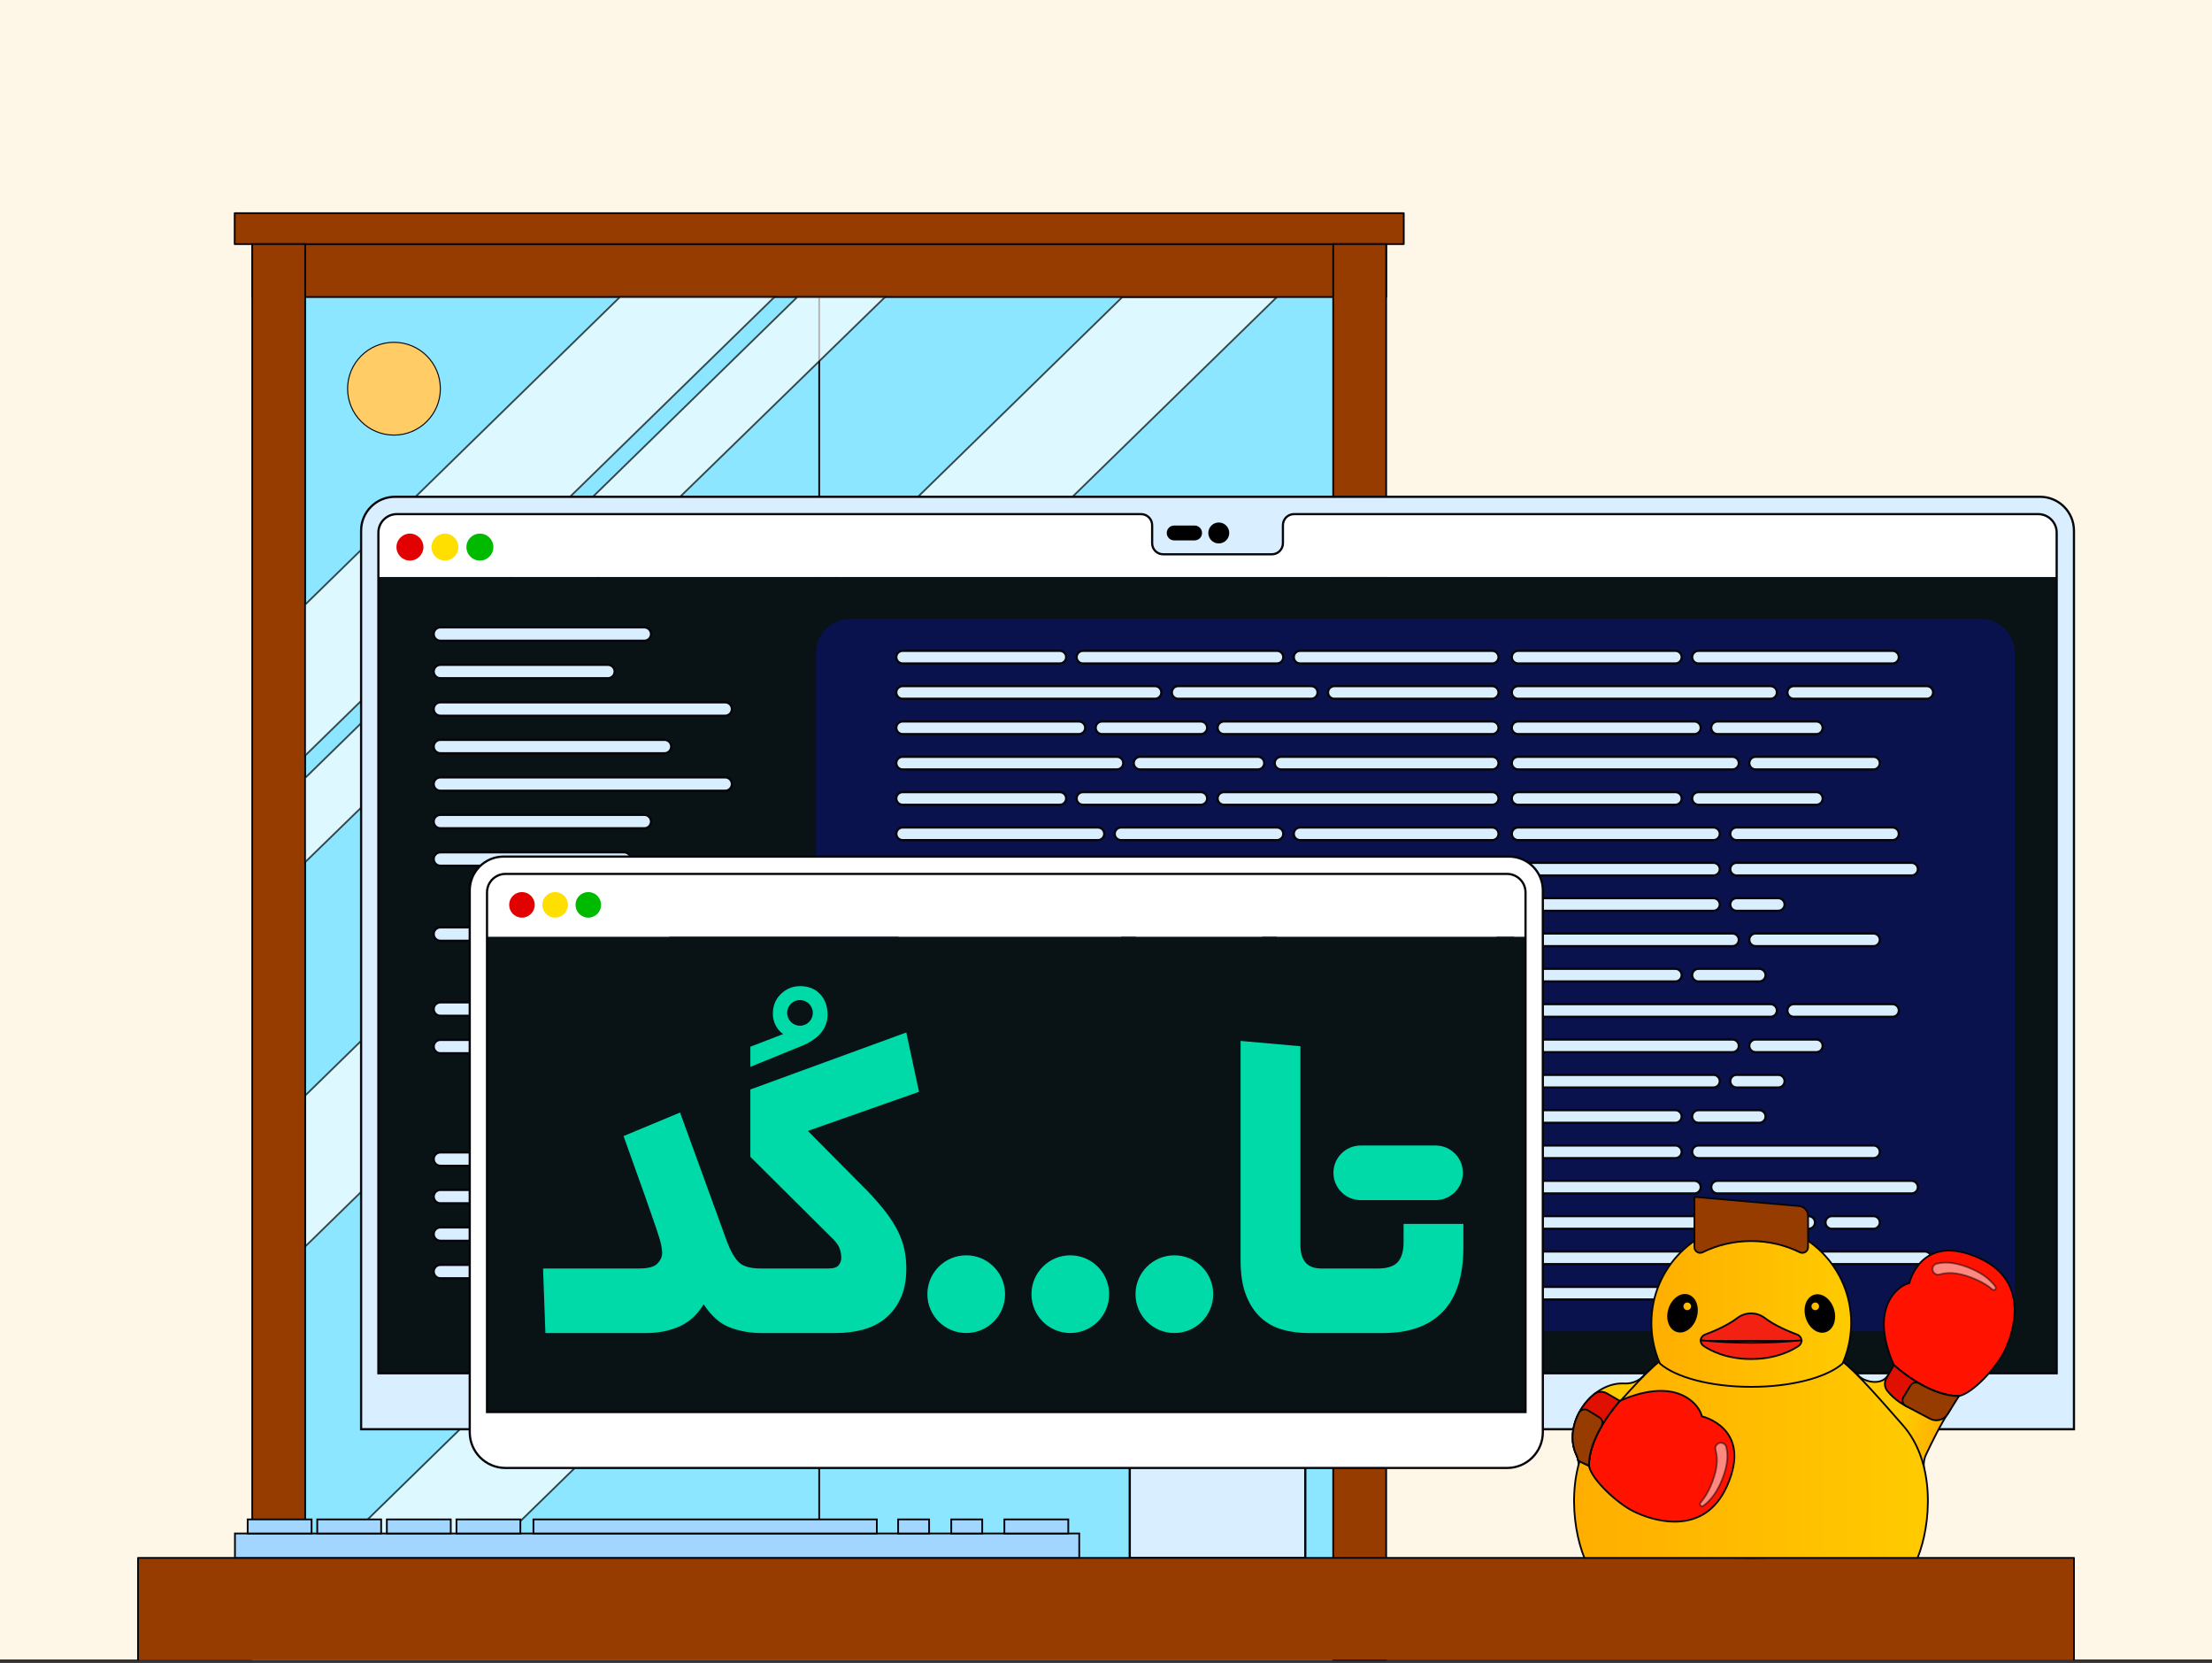 <svg width="640" height="481" viewBox="0 0 640 481" fill="none" xmlns="http://www.w3.org/2000/svg">
<rect x="0" y="0" width="640" height="481" fill="#333333" stroke="none"/>
<path d="M640 0H0V480H640V0Z" fill="#FEF7E7"/>
<path d="M401.06 70.6H72.981V480.07H401.06V70.6Z" fill="#8CE6FF"/>
<path d="M237.02 85.92V470.63" stroke="#05050A" stroke-width="0.51" stroke-linecap="round" stroke-linejoin="round"/>
<path opacity="0.7" d="M369.441 85.92L88.301 360.56V316.89L324.741 85.92H369.441Z" fill="white" stroke="black" stroke-width="0.51" stroke-miterlimit="10"/>
<g opacity="0.7">
<path d="M88.311 478.88V457.14L324.741 226.17H369.441L110.951 478.69" fill="white"/>
<path d="M88.311 478.88V457.14L324.741 226.17H369.441L110.951 478.69" stroke="black" stroke-width="0.51" stroke-miterlimit="10"/>
</g>
<path d="M72.981 70.6V85.92L401.06 85.92V70.6L72.981 70.6Z" fill="#963C00" stroke="#05050A" stroke-width="0.51" stroke-linecap="round" stroke-linejoin="round"/>
<path d="M406.15 70.6V61.66L67.9 61.66V70.6L406.15 70.6Z" fill="#963C00" stroke="#05050A" stroke-width="0.51" stroke-linecap="round" stroke-linejoin="round"/>
<path d="M72.981 479.07V70.6H88.3V479.07" fill="#963C00"/>
<path d="M72.981 479.07V70.6H88.3V479.07" stroke="#05050A" stroke-width="0.51" stroke-linecap="round" stroke-linejoin="round"/>
<path d="M401.06 70.6H385.74V480.07H401.06V70.6Z" fill="#963C00" stroke="#05050A" stroke-width="0.51" stroke-linecap="round" stroke-linejoin="round"/>
<path d="M113.99 125.85C121.402 125.85 127.41 119.842 127.41 112.43C127.41 105.018 121.402 99.01 113.99 99.01C106.579 99.01 100.57 105.018 100.57 112.43C100.57 119.842 106.579 125.85 113.99 125.85Z" fill="#FFCC66" stroke="#05050A" stroke-width="0.3" stroke-linecap="round" stroke-linejoin="round"/>
<path opacity="0.7" d="M224.061 85.92L88.301 218.54V174.88L179.361 85.92H224.061Z" fill="white" stroke="black" stroke-width="0.51" stroke-miterlimit="10"/>
<path opacity="0.7" d="M256.071 85.92L88.301 249.37V225.01L230.681 85.92H256.071Z" fill="white" stroke="black" stroke-width="0.51" stroke-miterlimit="10"/>
<path d="M595.829 146.42H107.719V166.9H595.829V146.42Z" fill="white"/>
<path d="M595.819 166.9H109.479V403.68H595.819V166.9Z" fill="#091214"/>
<path d="M590.269 143.7H114.269C108.859 143.7 104.479 148.09 104.479 153.5V413.41H600.059V153.5C600.059 148.09 595.679 143.7 590.269 143.7ZM595.059 397.22H109.479V154.06C109.479 151.1 111.879 148.71 114.829 148.71H330.148C331.919 148.71 333.349 150.14 333.349 151.91V157.13C333.349 158.9 334.778 160.33 336.548 160.33H367.988C369.758 160.33 371.189 158.9 371.189 157.13V151.91C371.189 150.14 372.619 148.71 374.389 148.71H589.718C592.668 148.71 595.059 151.11 595.059 154.06V397.22Z" fill="#D9EEFF" stroke="#05050A" stroke-width="0.64" stroke-miterlimit="10"/>
<path d="M582.918 375.3V188.81C582.918 183.409 578.539 179.03 573.138 179.03L245.868 179.03C240.467 179.03 236.088 183.409 236.088 188.81V375.3C236.088 380.701 240.467 385.08 245.868 385.08H573.138C578.539 385.08 582.918 380.701 582.918 375.3Z" fill="#09124C"/>
<path d="M377.659 413.41H326.869V450.62H377.659V413.41Z" fill="#D9EEFF" stroke="#05050A" stroke-width="0.64" stroke-miterlimit="10"/>
<path d="M352.628 157.19C354.301 157.19 355.658 155.834 355.658 154.16C355.658 152.487 354.301 151.13 352.628 151.13C350.954 151.13 349.598 152.487 349.598 154.16C349.598 155.834 350.954 157.19 352.628 157.19Z" fill="black"/>
<path d="M347.788 154.16C347.788 155.35 346.828 156.31 345.638 156.31H339.728C338.538 156.31 337.578 155.35 337.578 154.16C337.578 152.97 338.538 152.01 339.728 152.01H345.638C346.818 152.01 347.788 152.97 347.788 154.16Z" fill="black"/>
<path d="M376.158 191.91H431.748C432.759 191.91 433.578 191.091 433.578 190.08C433.578 189.069 432.759 188.25 431.748 188.25H376.158C375.147 188.25 374.328 189.069 374.328 190.08C374.328 191.091 375.147 191.91 376.158 191.91Z" fill="#D9EEFF" stroke="#05050A" stroke-width="0.64" stroke-miterlimit="10"/>
<path d="M313.329 191.91H369.469C370.48 191.91 371.299 191.091 371.299 190.08C371.299 189.069 370.48 188.25 369.469 188.25H313.329C312.318 188.25 311.499 189.069 311.499 190.08C311.499 191.091 312.318 191.91 313.329 191.91Z" fill="#D9EEFF" stroke="#05050A" stroke-width="0.64" stroke-miterlimit="10"/>
<path d="M261.149 191.91H306.649C307.659 191.91 308.479 191.091 308.479 190.08C308.479 189.069 307.659 188.25 306.649 188.25H261.149C260.138 188.25 259.319 189.069 259.319 190.08C259.319 191.091 260.138 191.91 261.149 191.91Z" fill="#D9EEFF" stroke="#05050A" stroke-width="0.64" stroke-miterlimit="10"/>
<path d="M386.068 202.12H431.748C432.759 202.12 433.578 201.301 433.578 200.29C433.578 199.279 432.759 198.46 431.748 198.46H386.068C385.057 198.46 384.238 199.279 384.238 200.29C384.238 201.301 385.057 202.12 386.068 202.12Z" fill="#D9EEFF" stroke="#05050A" stroke-width="0.64" stroke-miterlimit="10"/>
<path d="M340.879 202.12H379.389C380.399 202.12 381.219 201.301 381.219 200.29C381.219 199.279 380.399 198.46 379.389 198.46H340.879C339.868 198.46 339.049 199.279 339.049 200.29C339.049 201.301 339.868 202.12 340.879 202.12Z" fill="#D9EEFF" stroke="#05050A" stroke-width="0.64" stroke-miterlimit="10"/>
<path d="M261.148 202.12H334.188C335.198 202.12 336.018 201.301 336.018 200.29C336.018 199.279 335.198 198.46 334.188 198.46H261.148C260.137 198.46 259.318 199.279 259.318 200.29C259.318 201.301 260.137 202.12 261.148 202.12Z" fill="#D9EEFF" stroke="#05050A" stroke-width="0.64" stroke-miterlimit="10"/>
<path d="M354.118 212.34H431.748C432.759 212.34 433.578 211.521 433.578 210.51C433.578 209.5 432.759 208.68 431.748 208.68H354.118C353.107 208.68 352.288 209.5 352.288 210.51C352.288 211.521 353.107 212.34 354.118 212.34Z" fill="#D9EEFF" stroke="#05050A" stroke-width="0.64" stroke-miterlimit="10"/>
<path d="M318.838 212.34H347.438C348.448 212.34 349.268 211.521 349.268 210.51C349.268 209.5 348.448 208.68 347.438 208.68H318.838C317.827 208.68 317.008 209.5 317.008 210.51C317.008 211.521 317.827 212.34 318.838 212.34Z" fill="#D9EEFF" stroke="#05050A" stroke-width="0.64" stroke-miterlimit="10"/>
<path d="M261.148 212.34H312.158C313.169 212.34 313.988 211.521 313.988 210.51C313.988 209.5 313.169 208.68 312.158 208.68H261.148C260.138 208.68 259.318 209.5 259.318 210.51C259.318 211.521 260.138 212.34 261.148 212.34Z" fill="#D9EEFF" stroke="#05050A" stroke-width="0.64" stroke-miterlimit="10"/>
<path d="M370.648 222.56H431.748C432.759 222.56 433.578 221.741 433.578 220.73C433.578 219.719 432.759 218.9 431.748 218.9H370.648C369.637 218.9 368.818 219.719 368.818 220.73C368.818 221.741 369.637 222.56 370.648 222.56Z" fill="#D9EEFF" stroke="#05050A" stroke-width="0.64" stroke-miterlimit="10"/>
<path d="M329.849 222.56H363.959C364.97 222.56 365.789 221.741 365.789 220.73C365.789 219.719 364.97 218.9 363.959 218.9H329.849C328.838 218.9 328.019 219.719 328.019 220.73C328.019 221.741 328.838 222.56 329.849 222.56Z" fill="#D9EEFF" stroke="#05050A" stroke-width="0.64" stroke-miterlimit="10"/>
<path d="M261.148 222.56H323.168C324.179 222.56 324.998 221.741 324.998 220.73C324.998 219.719 324.179 218.9 323.168 218.9H261.148C260.137 218.9 259.318 219.719 259.318 220.73C259.318 221.741 260.137 222.56 261.148 222.56Z" fill="#D9EEFF" stroke="#05050A" stroke-width="0.64" stroke-miterlimit="10"/>
<path d="M354.118 232.78H431.748C432.759 232.78 433.578 231.961 433.578 230.95C433.578 229.939 432.759 229.12 431.748 229.12H354.118C353.107 229.12 352.288 229.939 352.288 230.95C352.288 231.961 353.107 232.78 354.118 232.78Z" fill="#D9EEFF" stroke="#05050A" stroke-width="0.64" stroke-miterlimit="10"/>
<path d="M313.328 232.78H347.438C348.448 232.78 349.268 231.961 349.268 230.95C349.268 229.939 348.448 229.12 347.438 229.12H313.328C312.317 229.12 311.498 229.939 311.498 230.95C311.498 231.961 312.317 232.78 313.328 232.78Z" fill="#D9EEFF" stroke="#05050A" stroke-width="0.64" stroke-miterlimit="10"/>
<path d="M261.149 232.78H306.649C307.659 232.78 308.479 231.961 308.479 230.95C308.479 229.939 307.659 229.12 306.649 229.12H261.149C260.138 229.12 259.319 229.939 259.319 230.95C259.319 231.961 260.138 232.78 261.149 232.78Z" fill="#D9EEFF" stroke="#05050A" stroke-width="0.64" stroke-miterlimit="10"/>
<path d="M376.158 243.01H431.748C432.759 243.01 433.578 242.191 433.578 241.18C433.578 240.169 432.759 239.35 431.748 239.35H376.158C375.147 239.35 374.328 240.169 374.328 241.18C374.328 242.191 375.147 243.01 376.158 243.01Z" fill="#D9EEFF" stroke="#05050A" stroke-width="0.64" stroke-miterlimit="10"/>
<path d="M324.349 243.01H369.469C370.479 243.01 371.299 242.191 371.299 241.18C371.299 240.169 370.479 239.35 369.469 239.35H324.349C323.338 239.35 322.519 240.169 322.519 241.18C322.519 242.191 323.338 243.01 324.349 243.01Z" fill="#D9EEFF" stroke="#05050A" stroke-width="0.64" stroke-miterlimit="10"/>
<path d="M261.158 243.01H317.668C318.679 243.01 319.498 242.191 319.498 241.18C319.498 240.169 318.679 239.35 317.668 239.35H261.158C260.147 239.35 259.328 240.169 259.328 241.18C259.328 242.191 260.147 243.01 261.158 243.01Z" fill="#D9EEFF" stroke="#05050A" stroke-width="0.64" stroke-miterlimit="10"/>
<path d="M381.668 253.23H431.748C432.759 253.23 433.578 252.411 433.578 251.4C433.578 250.389 432.759 249.57 431.748 249.57H381.668C380.657 249.57 379.838 250.389 379.838 251.4C379.838 252.411 380.657 253.23 381.668 253.23Z" fill="#D9EEFF" stroke="#05050A" stroke-width="0.64" stroke-miterlimit="10"/>
<path d="M324.349 253.23H374.979C375.989 253.23 376.809 252.411 376.809 251.4C376.809 250.389 375.989 249.57 374.979 249.57H324.349C323.338 249.57 322.519 250.389 322.519 251.4C322.519 252.411 323.338 253.23 324.349 253.23Z" fill="#D9EEFF" stroke="#05050A" stroke-width="0.64" stroke-miterlimit="10"/>
<path d="M261.158 253.23H317.668C318.679 253.23 319.498 252.411 319.498 251.4C319.498 250.389 318.679 249.57 317.668 249.57H261.158C260.147 249.57 259.328 250.389 259.328 251.4C259.328 252.411 260.147 253.23 261.158 253.23Z" fill="#D9EEFF" stroke="#05050A" stroke-width="0.64" stroke-miterlimit="10"/>
<path d="M343.108 263.45H431.748C432.759 263.45 433.578 262.631 433.578 261.62C433.578 260.609 432.759 259.79 431.748 259.79H343.108C342.097 259.79 341.278 260.609 341.278 261.62C341.278 262.631 342.097 263.45 343.108 263.45Z" fill="#D9EEFF" stroke="#05050A" stroke-width="0.64" stroke-miterlimit="10"/>
<path d="M324.348 263.45H336.418C337.429 263.45 338.248 262.631 338.248 261.62C338.248 260.609 337.429 259.79 336.418 259.79H324.348C323.337 259.79 322.518 260.609 322.518 261.62C322.518 262.631 323.337 263.45 324.348 263.45Z" fill="#D9EEFF" stroke="#05050A" stroke-width="0.64" stroke-miterlimit="10"/>
<path d="M261.158 263.45H317.668C318.679 263.45 319.498 262.631 319.498 261.62C319.498 260.609 318.679 259.79 317.668 259.79H261.158C260.147 259.79 259.328 260.609 259.328 261.62C259.328 262.631 260.147 263.45 261.158 263.45Z" fill="#D9EEFF" stroke="#05050A" stroke-width="0.64" stroke-miterlimit="10"/>
<path d="M370.648 273.67H431.748C432.759 273.67 433.578 272.851 433.578 271.84C433.578 270.829 432.759 270.01 431.748 270.01H370.648C369.637 270.01 368.818 270.829 368.818 271.84C368.818 272.851 369.637 273.67 370.648 273.67Z" fill="#D9EEFF" stroke="#05050A" stroke-width="0.64" stroke-miterlimit="10"/>
<path d="M329.849 273.67H363.959C364.97 273.67 365.789 272.851 365.789 271.84C365.789 270.829 364.97 270.01 363.959 270.01H329.849C328.838 270.01 328.019 270.829 328.019 271.84C328.019 272.851 328.838 273.67 329.849 273.67Z" fill="#D9EEFF" stroke="#05050A" stroke-width="0.64" stroke-miterlimit="10"/>
<path d="M261.148 273.67H323.168C324.179 273.67 324.998 272.851 324.998 271.84C324.998 270.829 324.179 270.01 323.168 270.01H261.148C260.137 270.01 259.318 270.829 259.318 271.84C259.318 272.851 260.137 273.67 261.148 273.67Z" fill="#D9EEFF" stroke="#05050A" stroke-width="0.64" stroke-miterlimit="10"/>
<path d="M337.588 283.89H431.738C432.749 283.89 433.568 283.071 433.568 282.06C433.568 281.049 432.749 280.23 431.738 280.23H337.588C336.578 280.23 335.758 281.049 335.758 282.06C335.758 283.071 336.578 283.89 337.588 283.89Z" fill="#D9EEFF" stroke="#05050A" stroke-width="0.64" stroke-miterlimit="10"/>
<path d="M313.328 283.89H330.908C331.919 283.89 332.738 283.071 332.738 282.06C332.738 281.049 331.919 280.23 330.908 280.23H313.328C312.318 280.23 311.498 281.049 311.498 282.06C311.498 283.071 312.318 283.89 313.328 283.89Z" fill="#D9EEFF" stroke="#05050A" stroke-width="0.64" stroke-miterlimit="10"/>
<path d="M261.149 283.89H306.649C307.659 283.89 308.479 283.071 308.479 282.06C308.479 281.049 307.659 280.23 306.649 280.23H261.149C260.138 280.23 259.319 281.049 259.319 282.06C259.319 283.071 260.138 283.89 261.149 283.89Z" fill="#D9EEFF" stroke="#05050A" stroke-width="0.64" stroke-miterlimit="10"/>
<path d="M376.158 294.11H431.748C432.759 294.11 433.578 293.291 433.578 292.28C433.578 291.269 432.759 290.45 431.748 290.45H376.158C375.147 290.45 374.328 291.269 374.328 292.28C374.328 293.291 375.147 294.11 376.158 294.11Z" fill="#D9EEFF" stroke="#05050A" stroke-width="0.64" stroke-miterlimit="10"/>
<path d="M340.869 294.11H369.469C370.479 294.11 371.299 293.291 371.299 292.28C371.299 291.269 370.479 290.45 369.469 290.45H340.869C339.858 290.45 339.039 291.269 339.039 292.28C339.039 293.291 339.858 294.11 340.869 294.11Z" fill="#D9EEFF" stroke="#05050A" stroke-width="0.64" stroke-miterlimit="10"/>
<path d="M261.148 294.11H334.188C335.198 294.11 336.018 293.291 336.018 292.28C336.018 291.269 335.198 290.45 334.188 290.45H261.148C260.137 290.45 259.318 291.269 259.318 292.28C259.318 293.291 260.137 294.11 261.148 294.11Z" fill="#D9EEFF" stroke="#05050A" stroke-width="0.64" stroke-miterlimit="10"/>
<path d="M354.118 304.34H431.748C432.759 304.34 433.578 303.521 433.578 302.51C433.578 301.499 432.759 300.68 431.748 300.68H354.118C353.107 300.68 352.288 301.499 352.288 302.51C352.288 303.521 353.107 304.34 354.118 304.34Z" fill="#D9EEFF" stroke="#05050A" stroke-width="0.64" stroke-miterlimit="10"/>
<path d="M329.858 304.34H347.438C348.448 304.34 349.268 303.521 349.268 302.51C349.268 301.499 348.448 300.68 347.438 300.68H329.858C328.847 300.68 328.028 301.499 328.028 302.51C328.028 303.521 328.847 304.34 329.858 304.34Z" fill="#D9EEFF" stroke="#05050A" stroke-width="0.64" stroke-miterlimit="10"/>
<path d="M261.148 304.34H323.168C324.179 304.34 324.998 303.521 324.998 302.51C324.998 301.499 324.179 300.68 323.168 300.68H261.148C260.137 300.68 259.318 301.499 259.318 302.51C259.318 303.521 260.137 304.34 261.148 304.34Z" fill="#D9EEFF" stroke="#05050A" stroke-width="0.64" stroke-miterlimit="10"/>
<path d="M343.108 314.56H431.748C432.759 314.56 433.578 313.741 433.578 312.73C433.578 311.719 432.759 310.9 431.748 310.9H343.108C342.097 310.9 341.278 311.719 341.278 312.73C341.278 313.741 342.097 314.56 343.108 314.56Z" fill="#D9EEFF" stroke="#05050A" stroke-width="0.64" stroke-miterlimit="10"/>
<path d="M324.348 314.56H336.418C337.429 314.56 338.248 313.741 338.248 312.73C338.248 311.719 337.429 310.9 336.418 310.9H324.348C323.337 310.9 322.518 311.719 322.518 312.73C322.518 313.741 323.337 314.56 324.348 314.56Z" fill="#D9EEFF" stroke="#05050A" stroke-width="0.64" stroke-miterlimit="10"/>
<path d="M261.158 314.56H317.668C318.679 314.56 319.498 313.741 319.498 312.73C319.498 311.719 318.679 310.9 317.668 310.9H261.158C260.147 310.9 259.328 311.719 259.328 312.73C259.328 313.741 260.147 314.56 261.158 314.56Z" fill="#D9EEFF" stroke="#05050A" stroke-width="0.64" stroke-miterlimit="10"/>
<path d="M337.588 324.78H431.738C432.749 324.78 433.568 323.961 433.568 322.95C433.568 321.939 432.749 321.12 431.738 321.12H337.588C336.578 321.12 335.758 321.939 335.758 322.95C335.758 323.961 336.578 324.78 337.588 324.78Z" fill="#D9EEFF" stroke="#05050A" stroke-width="0.64" stroke-miterlimit="10"/>
<path d="M313.328 324.78H330.908C331.919 324.78 332.738 323.961 332.738 322.95C332.738 321.939 331.919 321.12 330.908 321.12H313.328C312.318 321.12 311.498 321.939 311.498 322.95C311.498 323.961 312.318 324.78 313.328 324.78Z" fill="#D9EEFF" stroke="#05050A" stroke-width="0.64" stroke-miterlimit="10"/>
<path d="M261.149 324.78H306.649C307.659 324.78 308.479 323.961 308.479 322.95C308.479 321.939 307.659 321.12 306.649 321.12H261.149C260.138 321.12 259.319 321.939 259.319 322.95C259.319 323.961 260.138 324.78 261.149 324.78Z" fill="#D9EEFF" stroke="#05050A" stroke-width="0.64" stroke-miterlimit="10"/>
<path d="M370.648 334.99H431.748C432.759 334.99 433.578 334.171 433.578 333.16C433.578 332.149 432.759 331.33 431.748 331.33H370.648C369.637 331.33 368.818 332.149 368.818 333.16C368.818 334.171 369.637 334.99 370.648 334.99Z" fill="#D9EEFF" stroke="#05050A" stroke-width="0.64" stroke-miterlimit="10"/>
<path d="M313.339 334.99H363.969C364.98 334.99 365.799 334.171 365.799 333.16C365.799 332.149 364.98 331.33 363.969 331.33H313.339C312.328 331.33 311.509 332.149 311.509 333.16C311.509 334.171 312.328 334.99 313.339 334.99Z" fill="#D9EEFF" stroke="#05050A" stroke-width="0.64" stroke-miterlimit="10"/>
<path d="M261.149 334.99H306.649C307.659 334.99 308.479 334.171 308.479 333.16C308.479 332.149 307.659 331.33 306.649 331.33H261.149C260.138 331.33 259.319 332.149 259.319 333.16C259.319 334.171 260.138 334.99 261.149 334.99Z" fill="#D9EEFF" stroke="#05050A" stroke-width="0.64" stroke-miterlimit="10"/>
<path d="M381.668 345.21H431.748C432.759 345.21 433.578 344.391 433.578 343.38C433.578 342.369 432.759 341.55 431.748 341.55H381.668C380.657 341.55 379.838 342.369 379.838 343.38C379.838 344.391 380.657 345.21 381.668 345.21Z" fill="#D9EEFF" stroke="#05050A" stroke-width="0.64" stroke-miterlimit="10"/>
<path d="M318.839 345.21H374.979C375.989 345.21 376.809 344.391 376.809 343.38C376.809 342.369 375.989 341.55 374.979 341.55H318.839C317.828 341.55 317.009 342.369 317.009 343.38C317.009 344.391 317.828 345.21 318.839 345.21Z" fill="#D9EEFF" stroke="#05050A" stroke-width="0.64" stroke-miterlimit="10"/>
<path d="M261.148 345.21H312.158C313.169 345.21 313.988 344.391 313.988 343.38C313.988 342.369 313.169 341.55 312.158 341.55H261.148C260.138 341.55 259.318 342.369 259.318 343.38C259.318 344.391 260.138 345.21 261.148 345.21Z" fill="#D9EEFF" stroke="#05050A" stroke-width="0.64" stroke-miterlimit="10"/>
<path d="M370.648 355.43H431.748C432.759 355.43 433.578 354.611 433.578 353.6C433.578 352.59 432.759 351.77 431.748 351.77H370.648C369.637 351.77 368.818 352.59 368.818 353.6C368.818 354.611 369.637 355.43 370.648 355.43Z" fill="#D9EEFF" stroke="#05050A" stroke-width="0.64" stroke-miterlimit="10"/>
<path d="M351.899 355.43H363.969C364.979 355.43 365.799 354.611 365.799 353.6C365.799 352.59 364.979 351.77 363.969 351.77H351.899C350.888 351.77 350.069 352.59 350.069 353.6C350.069 354.611 350.888 355.43 351.899 355.43Z" fill="#D9EEFF" stroke="#05050A" stroke-width="0.64" stroke-miterlimit="10"/>
<path d="M261.149 355.43H345.209C346.22 355.43 347.039 354.611 347.039 353.6C347.039 352.59 346.22 351.77 345.209 351.77H261.149C260.138 351.77 259.319 352.59 259.319 353.6C259.319 354.611 260.138 355.43 261.149 355.43Z" fill="#D9EEFF" stroke="#05050A" stroke-width="0.64" stroke-miterlimit="10"/>
<path d="M385.518 365.65H431.748C432.759 365.65 433.578 364.831 433.578 363.82C433.578 362.809 432.759 361.99 431.748 361.99H385.518C384.507 361.99 383.688 362.809 383.688 363.82C383.688 364.831 384.507 365.65 385.518 365.65Z" fill="#D9EEFF" stroke="#05050A" stroke-width="0.64" stroke-miterlimit="10"/>
<path d="M340.868 365.65H378.828C379.839 365.65 380.658 364.831 380.658 363.82C380.658 362.809 379.839 361.99 378.828 361.99H340.868C339.858 361.99 339.038 362.809 339.038 363.82C339.038 364.831 339.858 365.65 340.868 365.65Z" fill="#D9EEFF" stroke="#05050A" stroke-width="0.64" stroke-miterlimit="10"/>
<path d="M261.148 365.65H334.188C335.198 365.65 336.018 364.831 336.018 363.82C336.018 362.809 335.198 361.99 334.188 361.99H261.148C260.137 361.99 259.318 362.809 259.318 363.82C259.318 364.831 260.137 365.65 261.148 365.65Z" fill="#D9EEFF" stroke="#05050A" stroke-width="0.64" stroke-miterlimit="10"/>
<path d="M337.588 375.88H431.738C432.749 375.88 433.568 375.061 433.568 374.05C433.568 373.039 432.749 372.22 431.738 372.22H337.588C336.578 372.22 335.758 373.039 335.758 374.05C335.758 375.061 336.578 375.88 337.588 375.88Z" fill="#D9EEFF" stroke="#05050A" stroke-width="0.64" stroke-miterlimit="10"/>
<path d="M318.838 375.88H330.908C331.919 375.88 332.738 375.061 332.738 374.05C332.738 373.039 331.919 372.22 330.908 372.22H318.838C317.828 372.22 317.008 373.039 317.008 374.05C317.008 375.061 317.828 375.88 318.838 375.88Z" fill="#D9EEFF" stroke="#05050A" stroke-width="0.64" stroke-miterlimit="10"/>
<path d="M261.148 375.88H312.158C313.169 375.88 313.988 375.061 313.988 374.05C313.988 373.039 313.169 372.22 312.158 372.22H261.148C260.138 372.22 259.318 373.039 259.318 374.05C259.318 375.061 260.138 375.88 261.148 375.88Z" fill="#D9EEFF" stroke="#05050A" stroke-width="0.64" stroke-miterlimit="10"/>
<path d="M491.428 191.91H547.568C548.579 191.91 549.398 191.091 549.398 190.08C549.398 189.069 548.579 188.25 547.568 188.25H491.428C490.418 188.25 489.598 189.069 489.598 190.08C489.598 191.091 490.418 191.91 491.428 191.91Z" fill="#D9EEFF" stroke="#05050A" stroke-width="0.64" stroke-miterlimit="10"/>
<path d="M439.238 191.91H484.738C485.749 191.91 486.568 191.091 486.568 190.08C486.568 189.069 485.749 188.25 484.738 188.25H439.238C438.228 188.25 437.408 189.069 437.408 190.08C437.408 191.091 438.228 191.91 439.238 191.91Z" fill="#D9EEFF" stroke="#05050A" stroke-width="0.64" stroke-miterlimit="10"/>
<path d="M518.978 202.12H557.488C558.499 202.12 559.318 201.301 559.318 200.29C559.318 199.279 558.499 198.46 557.488 198.46H518.978C517.968 198.46 517.148 199.279 517.148 200.29C517.148 201.301 517.968 202.12 518.978 202.12Z" fill="#D9EEFF" stroke="#05050A" stroke-width="0.64" stroke-miterlimit="10"/>
<path d="M439.247 202.12H512.287C513.298 202.12 514.117 201.301 514.117 200.29C514.117 199.279 513.298 198.46 512.287 198.46H439.247C438.237 198.46 437.417 199.279 437.417 200.29C437.417 201.301 438.237 202.12 439.247 202.12Z" fill="#D9EEFF" stroke="#05050A" stroke-width="0.64" stroke-miterlimit="10"/>
<path d="M496.927 212.34H525.527C526.538 212.34 527.357 211.521 527.357 210.51C527.357 209.5 526.538 208.68 525.527 208.68H496.927C495.917 208.68 495.097 209.5 495.097 210.51C495.097 211.521 495.917 212.34 496.927 212.34Z" fill="#D9EEFF" stroke="#05050A" stroke-width="0.64" stroke-miterlimit="10"/>
<path d="M439.238 212.34H490.248C491.259 212.34 492.078 211.521 492.078 210.51C492.078 209.5 491.259 208.68 490.248 208.68H439.238C438.227 208.68 437.408 209.5 437.408 210.51C437.408 211.521 438.227 212.34 439.238 212.34Z" fill="#D9EEFF" stroke="#05050A" stroke-width="0.64" stroke-miterlimit="10"/>
<path d="M507.949 222.56H542.059C543.069 222.56 543.889 221.741 543.889 220.73C543.889 219.719 543.069 218.9 542.059 218.9H507.949C506.938 218.9 506.119 219.719 506.119 220.73C506.119 221.741 506.938 222.56 507.949 222.56Z" fill="#D9EEFF" stroke="#05050A" stroke-width="0.64" stroke-miterlimit="10"/>
<path d="M439.248 222.56H501.268C502.278 222.56 503.098 221.741 503.098 220.73C503.098 219.719 502.278 218.9 501.268 218.9H439.248C438.237 218.9 437.418 219.719 437.418 220.73C437.418 221.741 438.237 222.56 439.248 222.56Z" fill="#D9EEFF" stroke="#05050A" stroke-width="0.64" stroke-miterlimit="10"/>
<path d="M491.429 232.78H525.539C526.55 232.78 527.369 231.961 527.369 230.95C527.369 229.939 526.55 229.12 525.539 229.12H491.429C490.418 229.12 489.599 229.939 489.599 230.95C489.599 231.961 490.418 232.78 491.429 232.78Z" fill="#D9EEFF" stroke="#05050A" stroke-width="0.64" stroke-miterlimit="10"/>
<path d="M439.238 232.78H484.738C485.749 232.78 486.568 231.961 486.568 230.95C486.568 229.939 485.749 229.12 484.738 229.12H439.238C438.228 229.12 437.408 229.939 437.408 230.95C437.408 231.961 438.228 232.78 439.238 232.78Z" fill="#D9EEFF" stroke="#05050A" stroke-width="0.64" stroke-miterlimit="10"/>
<path d="M502.448 243.01H547.568C548.579 243.01 549.398 242.191 549.398 241.18C549.398 240.169 548.579 239.35 547.568 239.35H502.448C501.438 239.35 500.618 240.169 500.618 241.18C500.618 242.191 501.438 243.01 502.448 243.01Z" fill="#D9EEFF" stroke="#05050A" stroke-width="0.64" stroke-miterlimit="10"/>
<path d="M439.248 243.01H495.758C496.769 243.01 497.588 242.191 497.588 241.18C497.588 240.169 496.769 239.35 495.758 239.35H439.248C438.237 239.35 437.418 240.169 437.418 241.18C437.418 242.191 438.237 243.01 439.248 243.01Z" fill="#D9EEFF" stroke="#05050A" stroke-width="0.64" stroke-miterlimit="10"/>
<path d="M502.448 253.23H553.078C554.089 253.23 554.908 252.411 554.908 251.4C554.908 250.389 554.089 249.57 553.078 249.57H502.448C501.438 249.57 500.618 250.389 500.618 251.4C500.618 252.411 501.438 253.23 502.448 253.23Z" fill="#D9EEFF" stroke="#05050A" stroke-width="0.64" stroke-miterlimit="10"/>
<path d="M439.248 253.23H495.758C496.769 253.23 497.588 252.411 497.588 251.4C497.588 250.389 496.769 249.57 495.758 249.57H439.248C438.237 249.57 437.418 250.389 437.418 251.4C437.418 252.411 438.237 253.23 439.248 253.23Z" fill="#D9EEFF" stroke="#05050A" stroke-width="0.64" stroke-miterlimit="10"/>
<path d="M502.448 263.45H514.518C515.528 263.45 516.348 262.631 516.348 261.62C516.348 260.609 515.528 259.79 514.518 259.79H502.448C501.437 259.79 500.618 260.609 500.618 261.62C500.618 262.631 501.437 263.45 502.448 263.45Z" fill="#D9EEFF" stroke="#05050A" stroke-width="0.64" stroke-miterlimit="10"/>
<path d="M439.248 263.45H495.758C496.769 263.45 497.588 262.631 497.588 261.62C497.588 260.609 496.769 259.79 495.758 259.79H439.248C438.237 259.79 437.418 260.609 437.418 261.62C437.418 262.631 438.237 263.45 439.248 263.45Z" fill="#D9EEFF" stroke="#05050A" stroke-width="0.64" stroke-miterlimit="10"/>
<path d="M507.949 273.67H542.059C543.069 273.67 543.889 272.851 543.889 271.84C543.889 270.829 543.069 270.01 542.059 270.01H507.949C506.938 270.01 506.119 270.829 506.119 271.84C506.119 272.851 506.938 273.67 507.949 273.67Z" fill="#D9EEFF" stroke="#05050A" stroke-width="0.64" stroke-miterlimit="10"/>
<path d="M439.248 273.67H501.268C502.278 273.67 503.098 272.851 503.098 271.84C503.098 270.829 502.278 270.01 501.268 270.01H439.248C438.237 270.01 437.418 270.829 437.418 271.84C437.418 272.851 438.237 273.67 439.248 273.67Z" fill="#D9EEFF" stroke="#05050A" stroke-width="0.64" stroke-miterlimit="10"/>
<path d="M491.428 283.89H509.008C510.019 283.89 510.838 283.071 510.838 282.06C510.838 281.049 510.019 280.23 509.008 280.23H491.428C490.417 280.23 489.598 281.049 489.598 282.06C489.598 283.071 490.417 283.89 491.428 283.89Z" fill="#D9EEFF" stroke="#05050A" stroke-width="0.64" stroke-miterlimit="10"/>
<path d="M439.238 283.89H484.738C485.749 283.89 486.568 283.071 486.568 282.06C486.568 281.049 485.749 280.23 484.738 280.23H439.238C438.228 280.23 437.408 281.049 437.408 282.06C437.408 283.071 438.228 283.89 439.238 283.89Z" fill="#D9EEFF" stroke="#05050A" stroke-width="0.64" stroke-miterlimit="10"/>
<path d="M518.978 294.11H547.578C548.589 294.11 549.408 293.291 549.408 292.28C549.408 291.269 548.589 290.45 547.578 290.45H518.978C517.968 290.45 517.148 291.269 517.148 292.28C517.148 293.291 517.968 294.11 518.978 294.11Z" fill="#D9EEFF" stroke="#05050A" stroke-width="0.64" stroke-miterlimit="10"/>
<path d="M439.247 294.11H512.287C513.298 294.11 514.117 293.291 514.117 292.28C514.117 291.269 513.298 290.45 512.287 290.45H439.247C438.237 290.45 437.417 291.269 437.417 292.28C437.417 293.291 438.237 294.11 439.247 294.11Z" fill="#D9EEFF" stroke="#05050A" stroke-width="0.64" stroke-miterlimit="10"/>
<path d="M507.947 304.34H525.527C526.538 304.34 527.357 303.521 527.357 302.51C527.357 301.499 526.538 300.68 525.527 300.68H507.947C506.937 300.68 506.117 301.499 506.117 302.51C506.117 303.521 506.937 304.34 507.947 304.34Z" fill="#D9EEFF" stroke="#05050A" stroke-width="0.64" stroke-miterlimit="10"/>
<path d="M439.248 304.34H501.268C502.278 304.34 503.098 303.521 503.098 302.51C503.098 301.499 502.278 300.68 501.268 300.68H439.248C438.237 300.68 437.418 301.499 437.418 302.51C437.418 303.521 438.237 304.34 439.248 304.34Z" fill="#D9EEFF" stroke="#05050A" stroke-width="0.64" stroke-miterlimit="10"/>
<path d="M502.448 314.56H514.518C515.528 314.56 516.348 313.741 516.348 312.73C516.348 311.719 515.528 310.9 514.518 310.9H502.448C501.437 310.9 500.618 311.719 500.618 312.73C500.618 313.741 501.437 314.56 502.448 314.56Z" fill="#D9EEFF" stroke="#05050A" stroke-width="0.64" stroke-miterlimit="10"/>
<path d="M439.248 314.56H495.758C496.769 314.56 497.588 313.741 497.588 312.73C497.588 311.719 496.769 310.9 495.758 310.9H439.248C438.237 310.9 437.418 311.719 437.418 312.73C437.418 313.741 438.237 314.56 439.248 314.56Z" fill="#D9EEFF" stroke="#05050A" stroke-width="0.64" stroke-miterlimit="10"/>
<path d="M491.428 324.78H509.008C510.019 324.78 510.838 323.961 510.838 322.95C510.838 321.939 510.019 321.12 509.008 321.12H491.428C490.417 321.12 489.598 321.939 489.598 322.95C489.598 323.961 490.417 324.78 491.428 324.78Z" fill="#D9EEFF" stroke="#05050A" stroke-width="0.64" stroke-miterlimit="10"/>
<path d="M439.238 324.78H484.738C485.749 324.78 486.568 323.961 486.568 322.95C486.568 321.939 485.749 321.12 484.738 321.12H439.238C438.228 321.12 437.408 321.939 437.408 322.95C437.408 323.961 438.228 324.78 439.238 324.78Z" fill="#D9EEFF" stroke="#05050A" stroke-width="0.64" stroke-miterlimit="10"/>
<path d="M491.429 334.99H542.059C543.069 334.99 543.889 334.171 543.889 333.16C543.889 332.149 543.069 331.33 542.059 331.33H491.429C490.418 331.33 489.599 332.149 489.599 333.16C489.599 334.171 490.418 334.99 491.429 334.99Z" fill="#D9EEFF" stroke="#05050A" stroke-width="0.64" stroke-miterlimit="10"/>
<path d="M439.238 334.99H484.738C485.749 334.99 486.568 334.171 486.568 333.16C486.568 332.149 485.749 331.33 484.738 331.33H439.238C438.228 331.33 437.408 332.149 437.408 333.16C437.408 334.171 438.228 334.99 439.238 334.99Z" fill="#D9EEFF" stroke="#05050A" stroke-width="0.64" stroke-miterlimit="10"/>
<path d="M496.938 345.21H553.078C554.089 345.21 554.908 344.391 554.908 343.38C554.908 342.369 554.089 341.55 553.078 341.55H496.938C495.927 341.55 495.108 342.369 495.108 343.38C495.108 344.391 495.927 345.21 496.938 345.21Z" fill="#D9EEFF" stroke="#05050A" stroke-width="0.64" stroke-miterlimit="10"/>
<path d="M439.238 345.21H490.248C491.259 345.21 492.078 344.391 492.078 343.38C492.078 342.369 491.259 341.55 490.248 341.55H439.238C438.227 341.55 437.408 342.369 437.408 343.38C437.408 344.391 438.227 345.21 439.238 345.21Z" fill="#D9EEFF" stroke="#05050A" stroke-width="0.64" stroke-miterlimit="10"/>
<path d="M529.989 355.43H542.059C543.069 355.43 543.889 354.611 543.889 353.6C543.889 352.59 543.069 351.77 542.059 351.77H529.989C528.978 351.77 528.159 352.59 528.159 353.6C528.159 354.611 528.978 355.43 529.989 355.43Z" fill="#D9EEFF" stroke="#05050A" stroke-width="0.64" stroke-miterlimit="10"/>
<path d="M439.249 355.43H523.309C524.319 355.43 525.139 354.611 525.139 353.6C525.139 352.59 524.319 351.77 523.309 351.77H439.249C438.238 351.77 437.419 352.59 437.419 353.6C437.419 354.611 438.238 355.43 439.249 355.43Z" fill="#D9EEFF" stroke="#05050A" stroke-width="0.64" stroke-miterlimit="10"/>
<path d="M518.978 365.65H556.938C557.948 365.65 558.768 364.831 558.768 363.82C558.768 362.809 557.948 361.99 556.938 361.99H518.978C517.967 361.99 517.148 362.809 517.148 363.82C517.148 364.831 517.967 365.65 518.978 365.65Z" fill="#D9EEFF" stroke="#05050A" stroke-width="0.64" stroke-miterlimit="10"/>
<path d="M439.247 365.65H512.287C513.298 365.65 514.117 364.831 514.117 363.82C514.117 362.809 513.298 361.99 512.287 361.99H439.247C438.237 361.99 437.417 362.809 437.417 363.82C437.417 364.831 438.237 365.65 439.247 365.65Z" fill="#D9EEFF" stroke="#05050A" stroke-width="0.64" stroke-miterlimit="10"/>
<path d="M496.938 375.88H509.008C510.019 375.88 510.838 375.061 510.838 374.05C510.838 373.039 510.019 372.22 509.008 372.22H496.938C495.927 372.22 495.108 373.039 495.108 374.05C495.108 375.061 495.927 375.88 496.938 375.88Z" fill="#D9EEFF" stroke="#05050A" stroke-width="0.64" stroke-miterlimit="10"/>
<path d="M439.238 375.88H490.248C491.259 375.88 492.078 375.061 492.078 374.05C492.078 373.039 491.259 372.22 490.248 372.22H439.238C438.227 372.22 437.408 373.039 437.408 374.05C437.408 375.061 438.227 375.88 439.238 375.88Z" fill="#D9EEFF" stroke="#05050A" stroke-width="0.64" stroke-miterlimit="10"/>
<path d="M39.94 480.07V450.62H600.059V480.07" fill="#963C00"/>
<path d="M39.94 480.07V450.62H600.059V480.07" stroke="#05050A" stroke-width="0.51" stroke-linecap="round" stroke-linejoin="round"/>
<path d="M312.259 443.56H67.978V450.61H312.259V443.56Z" fill="#A3D6FF" stroke="#05050A" stroke-width="0.51" stroke-miterlimit="10"/>
<path d="M90.148 439.49H71.658V443.56H90.148V439.49Z" fill="#A3D6FF" stroke="#05050A" stroke-width="0.51" stroke-miterlimit="10"/>
<path d="M110.279 439.49H91.789V443.56H110.279V439.49Z" fill="#A3D6FF" stroke="#05050A" stroke-width="0.51" stroke-miterlimit="10"/>
<path d="M130.418 439.49H111.928V443.56H130.418V439.49Z" fill="#A3D6FF" stroke="#05050A" stroke-width="0.51" stroke-miterlimit="10"/>
<path d="M150.558 439.49H132.068V443.56H150.558V439.49Z" fill="#A3D6FF" stroke="#05050A" stroke-width="0.51" stroke-miterlimit="10"/>
<path d="M268.819 439.49H259.859V443.56H268.819V439.49Z" fill="#A3D6FF" stroke="#05050A" stroke-width="0.51" stroke-miterlimit="10"/>
<path d="M284.189 439.49H275.229V443.56H284.189V439.49Z" fill="#A3D6FF" stroke="#05050A" stroke-width="0.51" stroke-miterlimit="10"/>
<path d="M309.088 439.49H290.598V443.56H309.088V439.49Z" fill="#A3D6FF" stroke="#05050A" stroke-width="0.51" stroke-miterlimit="10"/>
<path d="M253.698 439.49H154.338V443.56H253.698V439.49Z" fill="#A3D6FF" stroke="#05050A" stroke-width="0.51" stroke-miterlimit="10"/>
<path d="M186.429 181.46H127.419C126.347 181.46 125.479 182.329 125.479 183.4C125.479 184.472 126.347 185.34 127.419 185.34H186.429C187.5 185.34 188.369 184.472 188.369 183.4C188.369 182.329 187.5 181.46 186.429 181.46Z" fill="#D9EEFF" stroke="#05050A" stroke-width="0.64" stroke-miterlimit="10"/>
<path d="M175.899 192.3H127.419C126.347 192.3 125.479 193.169 125.479 194.24C125.479 195.311 126.347 196.18 127.419 196.18H175.899C176.97 196.18 177.839 195.311 177.839 194.24C177.839 193.169 176.97 192.3 175.899 192.3Z" fill="#D9EEFF" stroke="#05050A" stroke-width="0.64" stroke-miterlimit="10"/>
<path d="M209.819 203.15H127.419C126.347 203.15 125.479 204.019 125.479 205.09C125.479 206.161 126.347 207.03 127.419 207.03H209.819C210.89 207.03 211.759 206.161 211.759 205.09C211.759 204.019 210.89 203.15 209.819 203.15Z" fill="#D9EEFF" stroke="#05050A" stroke-width="0.64" stroke-miterlimit="10"/>
<path d="M192.269 214H127.419C126.347 214 125.479 214.869 125.479 215.94C125.479 217.012 126.347 217.88 127.419 217.88H192.269C193.34 217.88 194.209 217.012 194.209 215.94C194.209 214.869 193.34 214 192.269 214Z" fill="#D9EEFF" stroke="#05050A" stroke-width="0.64" stroke-miterlimit="10"/>
<path d="M209.819 224.85H127.419C126.347 224.85 125.479 225.719 125.479 226.79C125.479 227.862 126.347 228.73 127.419 228.73H209.819C210.89 228.73 211.759 227.862 211.759 226.79C211.759 225.719 210.89 224.85 209.819 224.85Z" fill="#D9EEFF" stroke="#05050A" stroke-width="0.64" stroke-miterlimit="10"/>
<path d="M186.429 235.7H127.419C126.347 235.7 125.479 236.569 125.479 237.64C125.479 238.712 126.347 239.58 127.419 239.58H186.429C187.5 239.58 188.369 238.712 188.369 237.64C188.369 236.569 187.5 235.7 186.429 235.7Z" fill="#D9EEFF" stroke="#05050A" stroke-width="0.64" stroke-miterlimit="10"/>
<path d="M180.579 246.54H127.419C126.347 246.54 125.479 247.409 125.479 248.48C125.479 249.551 126.347 250.42 127.419 250.42H180.579C181.65 250.42 182.519 249.551 182.519 248.48C182.519 247.409 181.65 246.54 180.579 246.54Z" fill="#D9EEFF" stroke="#05050A" stroke-width="0.64" stroke-miterlimit="10"/>
<path d="M192.269 268.24H127.419C126.347 268.24 125.479 269.109 125.479 270.18C125.479 271.252 126.347 272.12 127.419 272.12H192.269C193.34 272.12 194.209 271.252 194.209 270.18C194.209 269.109 193.34 268.24 192.269 268.24Z" fill="#D9EEFF" stroke="#05050A" stroke-width="0.64" stroke-miterlimit="10"/>
<path d="M186.429 289.94H127.419C126.347 289.94 125.479 290.809 125.479 291.88C125.479 292.951 126.347 293.82 127.419 293.82H186.429C187.5 293.82 188.369 292.951 188.369 291.88C188.369 290.809 187.5 289.94 186.429 289.94Z" fill="#D9EEFF" stroke="#05050A" stroke-width="0.64" stroke-miterlimit="10"/>
<path d="M209.819 300.78H127.419C126.347 300.78 125.479 301.649 125.479 302.72C125.479 303.791 126.347 304.66 127.419 304.66H209.819C210.89 304.66 211.759 303.791 211.759 302.72C211.759 301.649 210.89 300.78 209.819 300.78Z" fill="#D9EEFF" stroke="#05050A" stroke-width="0.64" stroke-miterlimit="10"/>
<path d="M192.269 333.33H127.419C126.347 333.33 125.479 334.199 125.479 335.27C125.479 336.342 126.347 337.21 127.419 337.21H192.269C193.34 337.21 194.209 336.342 194.209 335.27C194.209 334.199 193.34 333.33 192.269 333.33Z" fill="#D9EEFF" stroke="#05050A" stroke-width="0.64" stroke-miterlimit="10"/>
<path d="M180.579 344.18H127.419C126.347 344.18 125.479 345.049 125.479 346.12C125.479 347.191 126.347 348.06 127.419 348.06H180.579C181.65 348.06 182.519 347.191 182.519 346.12C182.519 345.049 181.65 344.18 180.579 344.18Z" fill="#D9EEFF" stroke="#05050A" stroke-width="0.64" stroke-miterlimit="10"/>
<path d="M192.269 355.02H127.419C126.347 355.02 125.479 355.889 125.479 356.96C125.479 358.031 126.347 358.9 127.419 358.9H192.269C193.34 358.9 194.209 358.031 194.209 356.96C194.209 355.889 193.34 355.02 192.269 355.02Z" fill="#D9EEFF" stroke="#05050A" stroke-width="0.64" stroke-miterlimit="10"/>
<path d="M207.328 355.02H199.368C198.296 355.02 197.428 355.889 197.428 356.96C197.428 358.031 198.296 358.9 199.368 358.9H207.328C208.399 358.9 209.268 358.031 209.268 356.96C209.268 355.889 208.399 355.02 207.328 355.02Z" fill="#D9EEFF" stroke="#05050A" stroke-width="0.64" stroke-miterlimit="10"/>
<path d="M176.489 365.87H127.419C126.347 365.87 125.479 366.739 125.479 367.81C125.479 368.882 126.347 369.75 127.419 369.75H176.489C177.56 369.75 178.429 368.882 178.429 367.81C178.429 366.739 177.56 365.87 176.489 365.87Z" fill="#D9EEFF" stroke="#05050A" stroke-width="0.64" stroke-miterlimit="10"/>
<path d="M118.609 162.15C120.763 162.15 122.509 160.404 122.509 158.25C122.509 156.096 120.763 154.35 118.609 154.35C116.455 154.35 114.709 156.096 114.709 158.25C114.709 160.404 116.455 162.15 118.609 162.15Z" fill="#E30000"/>
<path d="M128.73 162.15C130.884 162.15 132.63 160.404 132.63 158.25C132.63 156.096 130.884 154.35 128.73 154.35C126.576 154.35 124.83 156.096 124.83 158.25C124.83 160.404 126.576 162.15 128.73 162.15Z" fill="#FFDF00"/>
<path d="M138.849 162.15C141.003 162.15 142.749 160.404 142.749 158.25C142.749 156.096 141.003 154.35 138.849 154.35C136.695 154.35 134.949 156.096 134.949 158.25C134.949 160.404 136.695 162.15 138.849 162.15Z" fill="#00BA00"/>
<path d="M557.272 420.72C556.622 422.08 556.452 423.62 556.742 425.1C557.622 429.68 557.052 434.31 555.052 439.24C550.802 449.74 531.362 450.58 506.692 450.6H506.652C481.992 450.58 462.552 449.73 458.292 439.24C454.432 429.71 455.902 421.32 462.822 412.19C467.592 405.89 476.032 396.93 480.542 393.55H532.792C534.212 394.62 536.032 396.24 537.992 398.16C539.442 399.57 544.152 400.94 546.172 397.95C548.532 394.44 567.212 403.17 564.232 407.76C561.302 412.27 559.112 416.88 557.272 420.71V420.72Z" fill="url(#paint0_linear_795_832)" stroke="#05050A" stroke-width="0.51" stroke-linecap="round" stroke-linejoin="round"/>
<path d="M532.801 393.56H480.551C479.131 394.63 477.311 396.25 475.351 398.17C473.901 399.58 471.921 400.29 469.901 400.17C465.681 399.93 460.941 402.42 457.881 406.96C454.791 411.52 454.241 416.88 456.081 420.72C456.731 422.08 456.901 423.62 456.611 425.1C455.731 429.68 456.301 434.31 458.301 439.24C462.551 449.74 481.991 450.58 506.661 450.6H506.701C531.361 450.58 550.801 449.73 555.061 439.24" fill="url(#paint1_linear_795_832)"/>
<path d="M532.801 393.56H480.551C479.131 394.63 477.311 396.25 475.351 398.17C473.901 399.58 471.921 400.29 469.901 400.17C465.681 399.93 460.941 402.42 457.881 406.96C454.791 411.52 454.241 416.88 456.081 420.72C456.731 422.08 456.901 423.62 456.611 425.1C455.731 429.68 456.301 434.31 458.301 439.24C462.551 449.74 481.991 450.58 506.661 450.6H506.701C531.361 450.58 550.801 449.73 555.061 439.24" stroke="#05050A" stroke-width="0.51" stroke-linecap="round" stroke-linejoin="round"/>
<path d="M554.802 450.62C554.802 450.62 531.712 450.6 507.262 450.62C482.802 450.6 458.412 450.62 458.412 450.62C454.552 441.1 453.022 423.16 462.702 412.21C467.932 406.29 475.912 396.95 480.422 393.57H532.802C537.312 396.96 545.292 406.29 550.522 412.21C560.202 423.16 558.672 441.1 554.812 450.62H554.802Z" fill="url(#paint2_linear_795_832)" stroke="#05050A" stroke-width="0.51" stroke-linecap="round" stroke-linejoin="round"/>
<path d="M535.591 382.69C535.591 384.43 535.441 386.14 535.141 387.79C534.731 390.1 534.051 392.32 533.121 394.4C528.631 398.38 518.481 401.15 506.691 401.15C494.901 401.15 484.761 398.38 480.271 394.4C479.341 392.31 478.661 390.1 478.251 387.79C477.951 386.13 477.801 384.42 477.801 382.68C477.801 366.72 490.741 353.78 506.701 353.78C522.661 353.78 535.601 366.71 535.601 382.68L535.591 382.69Z" fill="url(#paint3_linear_795_832)" stroke="#05050A" stroke-width="0.51" stroke-linecap="round" stroke-linejoin="round"/>
<path d="M528.132 385.11C530.26 384.457 531.273 381.608 530.395 378.746C529.517 375.885 527.08 374.094 524.952 374.747C522.824 375.4 521.812 378.249 522.69 381.111C523.568 383.973 526.005 385.763 528.132 385.11Z" fill="black" stroke="#05050A" stroke-width="0.51" stroke-linecap="round" stroke-linejoin="round"/>
<path d="M525.211 379.21C525.957 379.21 526.561 378.606 526.561 377.86C526.561 377.114 525.957 376.51 525.211 376.51C524.466 376.51 523.861 377.114 523.861 377.86C523.861 378.606 524.466 379.21 525.211 379.21Z" fill="url(#paint4_linear_795_832)" stroke="#05050A" stroke-width="0.51" stroke-linecap="round" stroke-linejoin="round"/>
<path d="M490.661 381.043C491.539 378.182 490.526 375.332 488.398 374.679C486.27 374.026 483.833 375.817 482.955 378.679C482.077 381.54 483.09 384.389 485.218 385.042C487.346 385.695 489.783 383.905 490.661 381.043Z" fill="black" stroke="#05050A" stroke-width="0.51" stroke-linecap="round" stroke-linejoin="round"/>
<path d="M488.172 379.21C488.918 379.21 489.522 378.606 489.522 377.86C489.522 377.114 488.918 376.51 488.172 376.51C487.427 376.51 486.822 377.114 486.822 377.86C486.822 378.606 487.427 379.21 488.172 379.21Z" fill="url(#paint5_linear_795_832)" stroke="#05050A" stroke-width="0.51" stroke-linecap="round" stroke-linejoin="round"/>
<path d="M521.261 387.88H492.041C492.041 387.05 492.551 386.31 493.331 386.02C495.461 385.23 499.751 383.48 502.681 381.23C503.821 380.36 505.211 379.89 506.641 379.89C508.071 379.89 509.471 380.36 510.611 381.23C513.541 383.48 517.841 385.23 519.961 386.02C520.741 386.31 521.251 387.05 521.251 387.88H521.261Z" fill="#F22111" stroke="#05050A" stroke-width="0.51" stroke-linecap="round" stroke-linejoin="round"/>
<path d="M521.261 387.68C521.261 388.33 520.941 388.94 520.401 389.31C518.591 390.54 513.951 393.11 506.651 393.11C499.351 393.11 494.701 390.54 492.901 389.31C492.361 388.94 492.041 388.33 492.041 387.68L492.771 387.75C502.001 388.62 511.301 388.62 520.531 387.75L521.261 387.68Z" fill="#F22111" stroke="#05050A" stroke-width="0.51" stroke-linecap="round" stroke-linejoin="round"/>
<path d="M566.77 403.8C570.77 403.05 577.51 395.64 579.81 391.13C582.66 385.53 587.5 370.58 572.66 363.9C555.74 356.28 552.43 371.15 552.43 371.15C550.33 371.59 546.51 374.18 545.37 379.73C543.93 386.75 547.98 394.85 547.98 394.85C547.98 394.85 557.7 403.88 566.77 403.8Z" fill="#FF1200" stroke="#05050A" stroke-width="0.51" stroke-linecap="round" stroke-linejoin="round"/>
<path opacity="0.5" d="M559.25 367.65C559.55 368.44 560.41 368.86 561.21 368.62C564.11 367.75 567.74 368.29 572.02 370.22C573.74 371 575.22 371.92 576.46 372.98C577.01 373.45 577.78 372.73 577.35 372.15C575.84 370.12 573.68 368.46 570.86 367.2C566.7 365.33 563.16 364.77 560.3 365.54C559.39 365.78 558.91 366.79 559.25 367.67V367.65Z" fill="white" stroke="#05050A" stroke-width="0.51" stroke-linecap="round" stroke-linejoin="round"/>
<path d="M563.491 407.48C564.051 407.21 566.771 403.8 566.771 403.8C557.701 403.88 547.981 394.85 547.981 394.85L545.801 398.62C545.111 399.8 545.221 401.29 546.091 402.35C547.091 403.58 548.321 404.71 549.741 405.67C554.301 408.76 559.661 409.31 563.501 407.47L563.491 407.48Z" fill="#E01000" stroke="#05050A" stroke-width="0.51" stroke-linecap="round" stroke-linejoin="round"/>
<path d="M563.541 409L566.771 403.81C562.761 403.84 558.621 402.1 555.261 400.14C554.401 399.64 553.291 399.92 552.771 400.77L550.721 404.09C550.161 405 550.491 406.2 551.431 406.69C553.691 407.87 556.381 409.33 558.461 410.4C560.261 411.32 562.471 410.72 563.541 409Z" fill="#963C00" stroke="#05050A" stroke-width="0.51" stroke-linecap="round" stroke-linejoin="round"/>
<path d="M459.741 424.01C460.491 428.01 467.901 434.75 472.411 437.05C478.011 439.9 492.961 444.74 499.641 429.9C507.261 412.98 492.391 409.67 492.391 409.67C491.951 407.57 489.361 403.75 483.811 402.61C476.791 401.17 468.691 405.22 468.691 405.22C468.691 405.22 459.661 414.94 459.741 424.01Z" fill="#FF1200" stroke="#05050A" stroke-width="0.51" stroke-linecap="round" stroke-linejoin="round"/>
<path opacity="0.5" d="M497.341 417.45C496.551 417.75 496.131 418.61 496.371 419.41C497.241 422.31 496.701 425.94 494.771 430.22C493.991 431.94 493.071 433.42 492.011 434.66C491.541 435.21 492.261 435.98 492.841 435.55C494.871 434.04 496.531 431.88 497.791 429.06C499.661 424.9 500.221 421.36 499.451 418.5C499.211 417.59 498.201 417.11 497.321 417.45H497.341Z" fill="white" stroke="#05050A" stroke-width="0.51" stroke-linecap="round" stroke-linejoin="round"/>
<path d="M456.06 420.72C456.33 421.28 456.51 421.87 456.62 422.48L459.73 424C459.65 414.93 468.68 405.21 468.68 405.21L464.91 403.03C463.73 402.34 462.24 402.45 461.18 403.32C459.95 404.32 458.82 405.55 457.86 406.97C454.77 411.53 454.22 416.89 456.06 420.73V420.72Z" fill="#E01000" stroke="#05050A" stroke-width="0.51" stroke-linecap="round" stroke-linejoin="round"/>
<path d="M456.06 420.72C456.33 421.28 456.51 421.87 456.62 422.48L459.73 424C459.7 419.99 461.44 415.86 463.39 412.49C463.89 411.62 463.62 410.52 462.77 409.99L459.45 407.94C458.54 407.38 457.34 407.71 456.84 408.66C454.67 412.81 454.44 417.35 456.06 420.72Z" fill="#963C00" stroke="#05050A" stroke-width="0.51" stroke-linecap="round" stroke-linejoin="round"/>
<path d="M523.13 351.67V360.75C523.13 361.98 521.84 362.76 520.73 362.22C516.57 360.16 511.78 358.98 506.68 358.98C501.58 358.98 496.81 360.15 492.65 362.21C491.55 362.76 490.25 361.97 490.25 360.74V346.2L520.55 348.85C522 348.98 523.12 350.19 523.12 351.65L523.13 351.67Z" fill="#963C00" stroke="#05050A" stroke-width="0.51" stroke-linecap="round" stroke-linejoin="round"/>
<path d="M441.38 258.13V270.97H140.91V258.13C140.91 255.17 143.31 252.78 146.26 252.78H436.03C438.99 252.78 441.38 255.18 441.38 258.13Z" fill="white"/>
<path d="M441.38 270.97H140.91V408.42H441.38V270.97Z" fill="#091214"/>
<path d="M436.59 247.77H145.7C140.29 247.77 135.91 252.15 135.91 257.56V414.27C135.91 419.98 140.54 424.61 146.25 424.61H436.05C441.76 424.61 446.39 419.98 446.39 414.27V257.56C446.39 252.15 442.01 247.77 436.6 247.77H436.59ZM140.91 408.42V258.13C140.91 255.17 143.31 252.78 146.26 252.78H436.03C438.99 252.78 441.38 255.18 441.38 258.13V408.42H140.91Z" fill="white" stroke="#05050A" stroke-width="0.64" stroke-miterlimit="10"/>
<path d="M151.011 265.43C153.054 265.43 154.711 263.773 154.711 261.73C154.711 259.687 153.054 258.03 151.011 258.03C148.967 258.03 147.311 259.687 147.311 261.73C147.311 263.773 148.967 265.43 151.011 265.43Z" fill="#E30000"/>
<path d="M160.61 265.43C162.654 265.43 164.31 263.773 164.31 261.73C164.31 259.687 162.654 258.03 160.61 258.03C158.567 258.03 156.91 259.687 156.91 261.73C156.91 263.773 158.567 265.43 160.61 265.43Z" fill="#FFDF00"/>
<path d="M170.21 265.43C172.253 265.43 173.91 263.773 173.91 261.73C173.91 259.687 172.253 258.03 170.21 258.03C168.166 258.03 166.51 259.687 166.51 261.73C166.51 263.773 168.166 265.43 170.21 265.43Z" fill="#00BA00"/>
<path d="M203.591 377.27C205.851 380.72 208.431 382.97 211.291 384.01C214.151 385.06 217.081 385.58 220.081 385.58H241.911C244.731 385.58 247.361 385.24 249.821 384.56C252.271 383.88 254.401 382.79 256.221 381.29C258.041 379.79 259.491 377.86 260.581 375.5C261.681 373.14 262.221 370.28 262.221 366.92C262.221 365.01 262.031 363.19 261.681 361.47C261.311 359.75 260.691 357.99 259.841 356.22C258.971 354.45 257.811 352.61 256.361 350.7C254.911 348.79 253.091 346.7 250.911 344.43L233.741 327.12L265.901 315.81L262.221 298.64L217.101 315.13V334.62L240.411 357.78C241.591 358.87 242.381 359.88 242.791 360.78C243.201 361.69 243.401 362.74 243.401 363.91C243.401 364.64 243.141 365.32 242.651 365.96C242.151 366.6 241.181 366.91 239.721 366.91H220.071C217.061 366.91 214.961 366.29 213.731 365.07C212.511 363.84 211.391 361.91 210.391 359.28L196.761 321.8L180.411 328.61C182.951 335.7 184.971 341.35 186.481 345.58C187.981 349.81 189.111 353.05 189.881 355.32C190.651 357.59 191.121 359.21 191.311 360.16C191.491 361.11 191.581 361.86 191.581 362.41C191.581 363.5 191.131 364.52 190.221 365.48C189.321 366.43 187.551 366.91 184.911 366.91H157.121L157.801 385.58H187.101C190.461 385.58 193.581 384.96 196.441 383.74C199.301 382.51 201.691 380.36 203.591 377.27Z" fill="#00D9A8"/>
<path d="M406.101 354.01V359.28C406.101 361.91 405.521 363.84 404.391 365.07C403.251 366.3 401.371 366.91 398.731 366.91H382.251C378.251 366.91 376.251 364.64 376.251 360.1V302.63L358.941 301.09V364.59C358.941 368.59 359.461 371.93 360.511 374.61C361.551 377.29 362.961 379.45 364.741 381.08C366.501 382.72 368.581 383.87 370.941 384.56C373.301 385.24 375.801 385.58 378.431 385.58H400.231C407.771 385.58 413.521 383.52 417.481 379.38C421.431 375.24 423.401 369.04 423.401 360.78V354.01H406.101Z" fill="#00D9A8"/>
<path d="M393.701 347.14H415.361C419.731 347.14 423.261 343.6 423.261 339.24C423.261 334.88 419.721 331.34 415.361 331.34H393.701C389.331 331.34 385.801 334.88 385.801 339.24C385.801 343.6 389.341 347.14 393.701 347.14Z" fill="#00D9A8"/>
<path d="M339.781 385.58C345.989 385.58 351.021 380.548 351.021 374.34C351.021 368.132 345.989 363.1 339.781 363.1C333.573 363.1 328.541 368.132 328.541 374.34C328.541 380.548 333.573 385.58 339.781 385.58Z" fill="#00D9A8"/>
<path d="M309.672 385.58C315.879 385.58 320.912 380.548 320.912 374.34C320.912 368.132 315.879 363.1 309.672 363.1C303.464 363.1 298.432 368.132 298.432 374.34C298.432 380.548 303.464 385.58 309.672 385.58Z" fill="#00D9A8"/>
<path d="M279.56 385.58C285.768 385.58 290.8 380.548 290.8 374.34C290.8 368.132 285.768 363.1 279.56 363.1C273.353 363.1 268.32 368.132 268.32 374.34C268.32 380.548 273.353 385.58 279.56 385.58Z" fill="#00D9A8"/>
<path d="M237.862 298.35C238.912 296.88 239.442 295.26 239.442 293.5C239.442 291.06 238.722 289.08 237.272 287.54C235.822 286.01 233.912 285.24 231.522 285.24C229.372 285.24 227.512 285.99 225.952 287.49C224.392 289 223.612 290.91 223.612 293.24C223.612 294.42 223.882 295.55 224.422 296.6C224.962 297.65 225.682 298.48 226.592 299.11L217.102 302.76V308.59L232.632 302.26C235.072 301.12 236.822 299.82 237.862 298.34V298.35Z" fill="#00D9A8"/>
<path d="M231.46 296.69C233.509 296.69 235.17 295.029 235.17 292.98C235.17 290.931 233.509 289.27 231.46 289.27C229.411 289.27 227.75 290.931 227.75 292.98C227.75 295.029 229.411 296.69 231.46 296.69Z" fill="#091214"/>
<defs>
<linearGradient id="paint0_linear_795_832" x1="557.712" y1="434.41" x2="460.302" y2="410.12" gradientUnits="userSpaceOnUse">
<stop stop-color="#FFAE00"/>
<stop offset="0.13" stop-color="#FFCB00"/>
</linearGradient>
<linearGradient id="paint1_linear_795_832" x1="456.771" y1="434.43" x2="548.171" y2="411.65" gradientUnits="userSpaceOnUse">
<stop stop-color="#FFAE00"/>
<stop offset="0.13" stop-color="#FFCB00"/>
</linearGradient>
<linearGradient id="paint2_linear_795_832" x1="455.432" y1="422.09" x2="557.792" y2="422.09" gradientUnits="userSpaceOnUse">
<stop stop-color="#FFAE00"/>
<stop offset="1" stop-color="#FFCB00"/>
</linearGradient>
<linearGradient id="paint3_linear_795_832" x1="477.791" y1="377.48" x2="535.591" y2="377.48" gradientUnits="userSpaceOnUse">
<stop stop-color="#FFAE00"/>
<stop offset="1" stop-color="#FFCB00"/>
</linearGradient>
<linearGradient id="paint4_linear_795_832" x1="523.861" y1="377.86" x2="526.561" y2="377.86" gradientUnits="userSpaceOnUse">
<stop stop-color="#FFAE00"/>
<stop offset="1" stop-color="#FFCB00"/>
</linearGradient>
<linearGradient id="paint5_linear_795_832" x1="486.822" y1="377.86" x2="489.522" y2="377.86" gradientUnits="userSpaceOnUse">
<stop stop-color="#FFAE00"/>
<stop offset="1" stop-color="#FFCB00"/>
</linearGradient>
</defs>
</svg>
